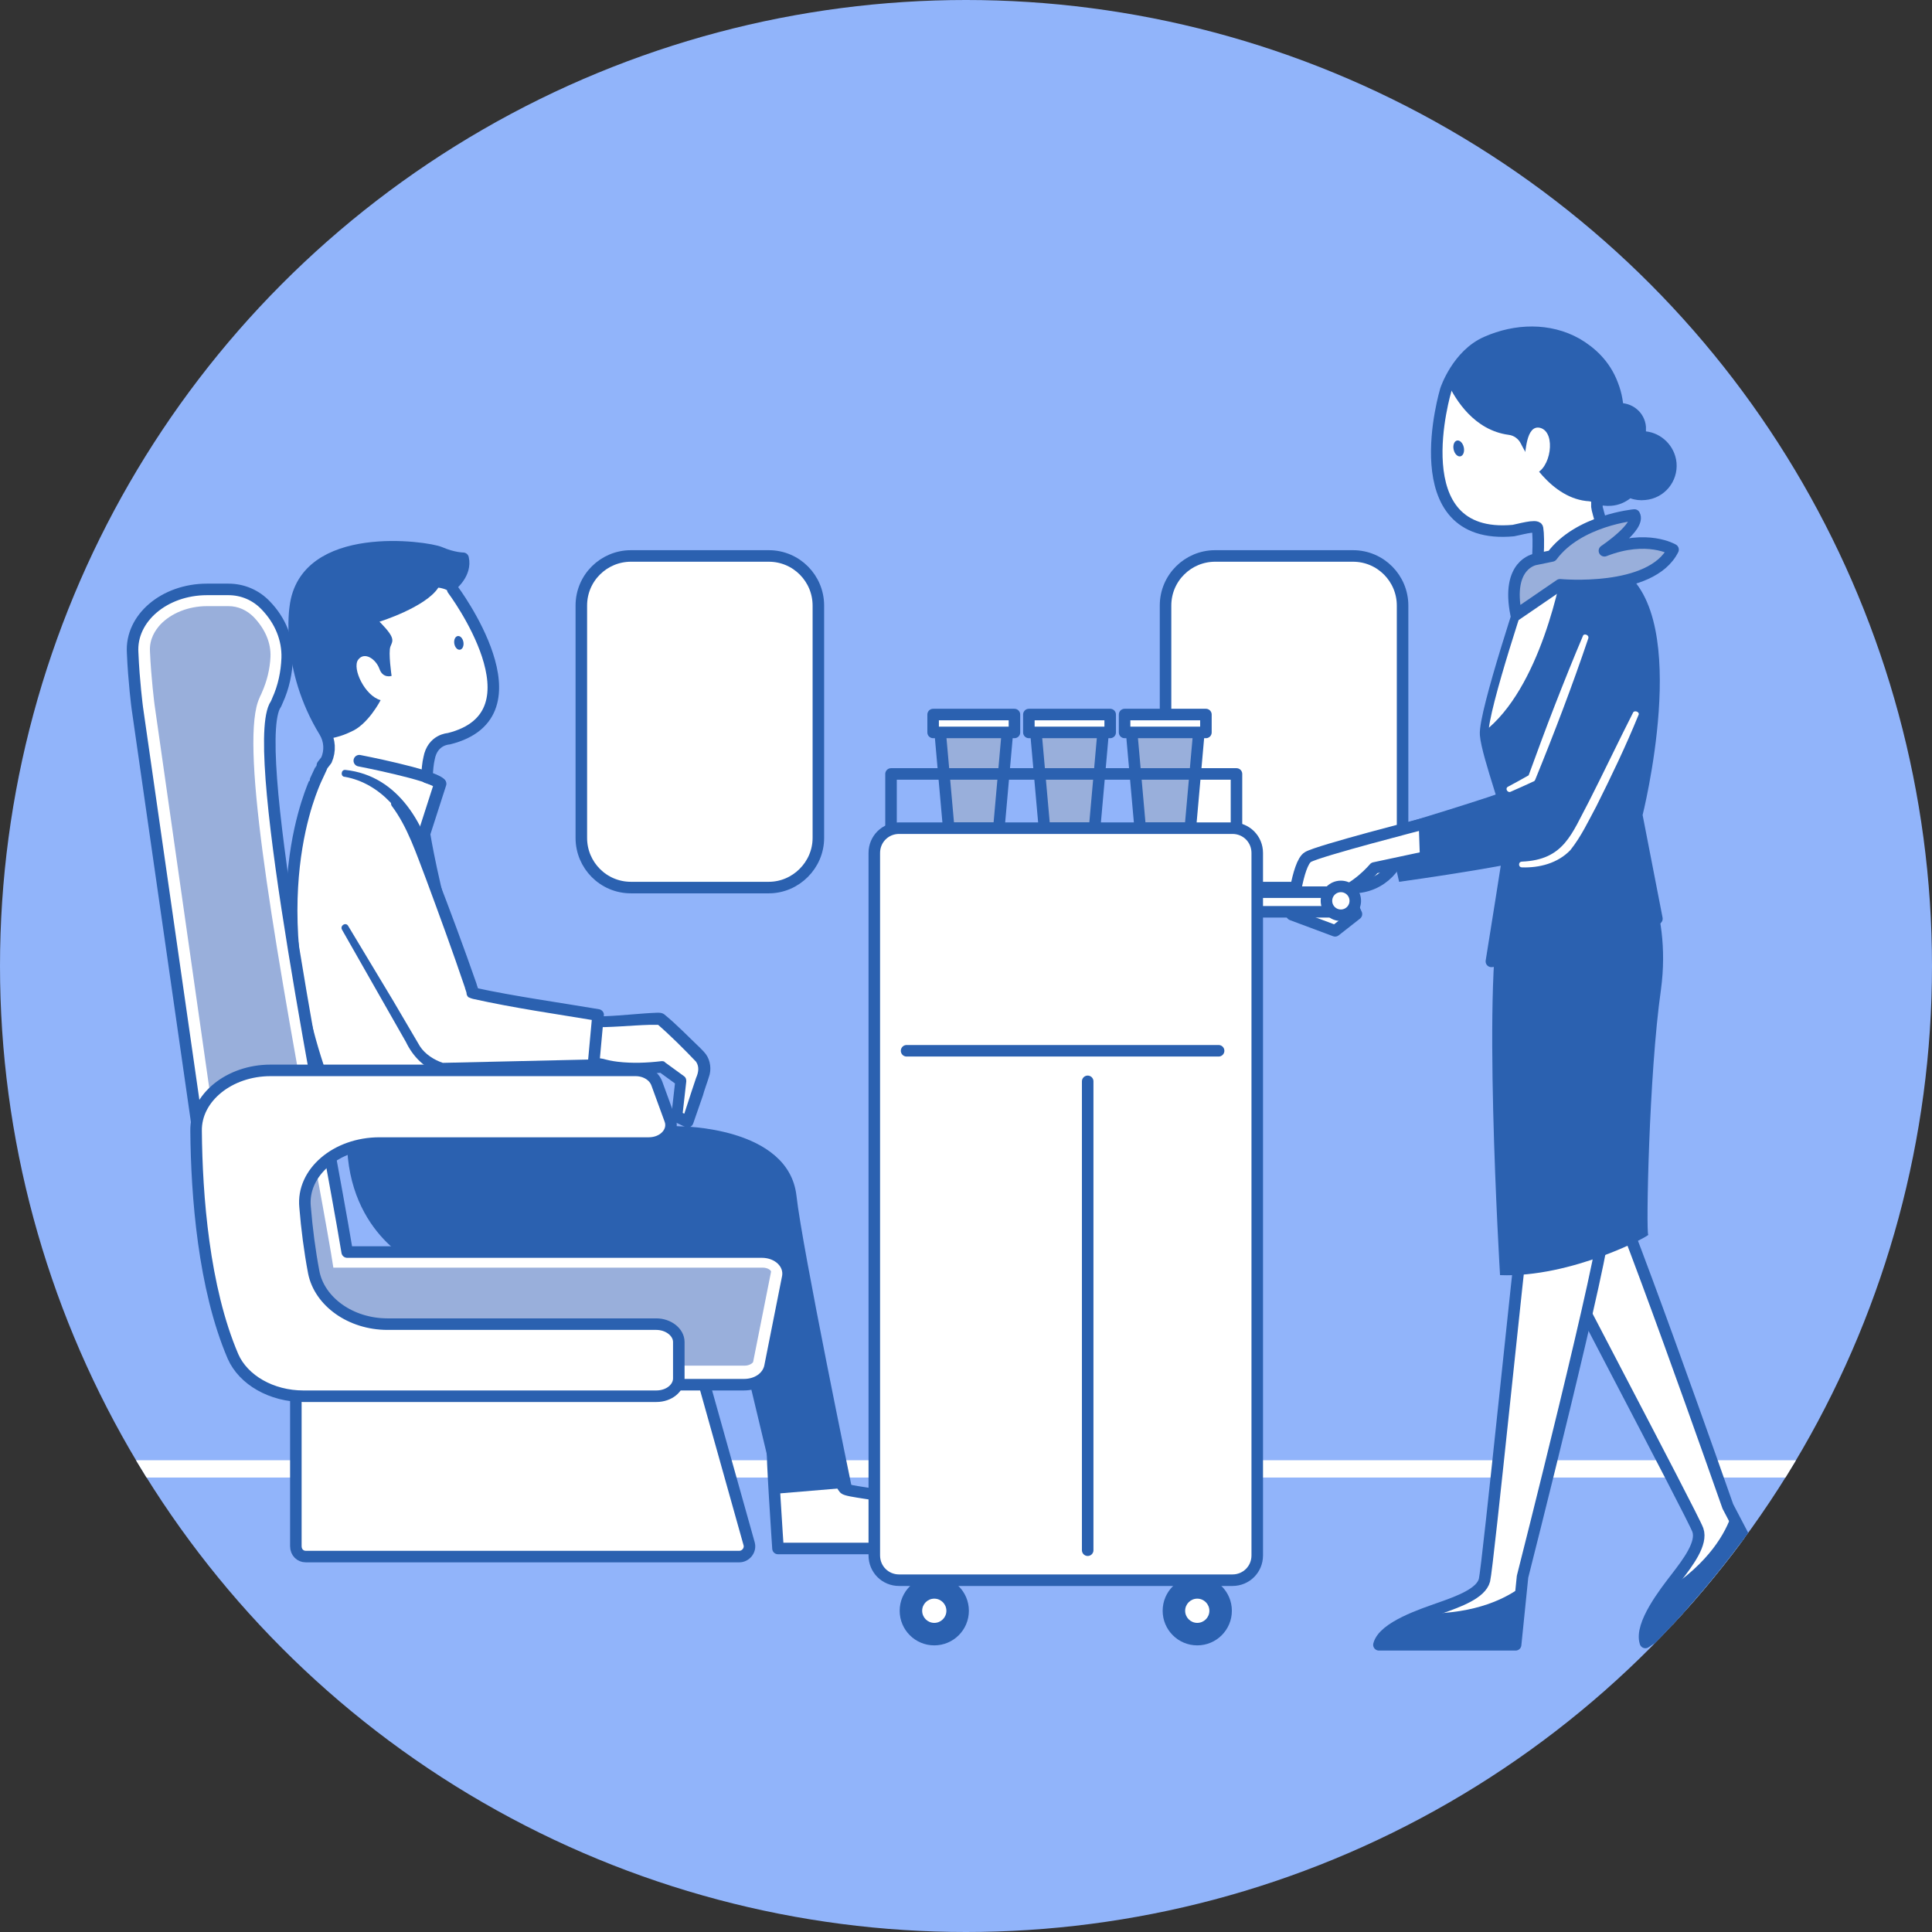 <?xml version="1.0" encoding="utf-8"?>
<!-- Generator: Adobe Illustrator 28.2.0, SVG Export Plug-In . SVG Version: 6.00 Build 0)  -->
<svg version="1.1" id="レイヤー_1" xmlns="http://www.w3.org/2000/svg" xmlns:xlink="http://www.w3.org/1999/xlink" x="0px"
	 y="0px" viewBox="0 0 335 335" enable-background="new 0 0 335 335" xml:space="preserve">
<rect x="0" y="0" width="335" height="335" fill="#333333" stroke="none"/>
<g>
	<defs>
		<circle id="SVGID_1_" cx="167.5" cy="167.5" r="167.5"/>
	</defs>
	<clipPath id="SVGID_00000055696830338089735780000005657093013161720741_">
		<use xlink:href="#SVGID_1_"  overflow="visible"/>
	</clipPath>
	<g clip-path="url(#SVGID_00000055696830338089735780000005657093013161720741_)">
		<rect x="-32.5" y="-32.5" fill="#91B4FA" width="400" height="400"/>
		<g>
			<path fill="none" stroke="#FFFFFF" stroke-width="3" stroke-linecap="round" stroke-linejoin="round" stroke-miterlimit="10" d="
				M-34.4,254.7c35.3,0,398.8,0,398.9,0"/>
			
				<path fill="#FFFFFF" stroke="#2B61B0" stroke-width="2" stroke-linecap="round" stroke-linejoin="round" stroke-miterlimit="10" d="
				M133.3,153.9h-23.9c-4.8,0-8.6-3.9-8.6-8.6V105c0-4.8,3.9-8.6,8.6-8.6h23.9c4.8,0,8.6,3.9,8.6,8.6v40.3
				C141.9,150,138,153.9,133.3,153.9z"/>
			
				<path fill="#FFFFFF" stroke="#2B61B0" stroke-width="2" stroke-linecap="round" stroke-linejoin="round" stroke-miterlimit="10" d="
				M234.6,153.9h-23.9c-4.8,0-8.6-3.9-8.6-8.6V105c0-4.8,3.9-8.6,8.6-8.6h23.9c4.8,0,8.6,3.9,8.6,8.6v40.3
				C243.2,150,239.4,153.9,234.6,153.9z"/>
			<g>
				
					<path fill="#FFFFFF" stroke="#2B61B0" stroke-width="2" stroke-linecap="round" stroke-linejoin="round" stroke-miterlimit="10" d="
					M142.4,249c0,0,3,8,4,9.1s21.3,1.3,20.1,10.4h-31.6c0,0-1.2-17.7-0.9-17.2S142.4,249,142.4,249z"/>
				<path fill="#2B61B0" d="M87.9,193.6l30,1.7c0,0,18.8,0,20.2,12c1,9.1,9.6,50.6,9.6,50.6l-13.1,1.1l-9.4-39.3l-53.6-0.9
					c0,0-12.9-6-11.3-24.3"/>
				<g>
					
						<path fill="#FFFFFF" stroke="#2B61B0" stroke-width="2" stroke-linecap="round" stroke-linejoin="round" stroke-miterlimit="10" d="
						M55.9,132.7c0,0.1-1.4,3-1.4,3.1c-1.1,2.7-10.7,25.4,4.9,60l33.8-7.6c-13.3-4.7-19.6-43.6-19.6-43.6l2.8-8.7
						c-0.4-0.3-1.2-0.7-2.4-1.1c0.1-1.3,0.2-2.5,0.4-3.3c0.6-3.3,3.4-3.4,3.4-3.4c17-4.2,0.7-25.9,0.7-25.9s0-0.3-0.1-0.8
						c0,0,2.5-2,1.9-4.6c0,0-1.7,0-4-1s-23.5-4-25.1,9.5c0,0-1.7,10.5,5.1,21.6c0.9,1.5,1,3.3,0.3,4.9L55.9,132.7z"/>
					
						<ellipse transform="matrix(0.987 -0.162 0.162 0.987 -16.965 14.302)" fill="#2B61B0" cx="79.5" cy="111.5" rx="0.8" ry="1.2"/>
					<path fill="#2B61B0" d="M66,121.4c-2.7-0.7-5-5.5-3.9-7s3.1-0.1,3.7,1.6s2.1,1.2,2.1,1.2s-0.6-4.1-0.2-5.1s0.9-1.4-1.6-4
						c-0.1-0.1-0.2-0.2-0.3-0.3c0,0,8-2.5,10.2-5.9c0,0,2.6,0.1,3.9,2.9c0.1,0.3,0.3,0.4,0.5,0.5c-1.1-1.8-2-3-2-3s0-0.3-0.1-0.8
						c0,0,2.5-2,1.9-4.6c0,0-1.7,0-4-1s-23.5-4-25.1,9.5c0,0-1.7,10.5,5.1,21.6c0.2,0.3,0.4,0.7,0.5,1.1c2.2-0.2,4.1-1.2,4.1-1.2
						C63.8,125.7,66,121.4,66,121.4z"/>
					<g>
						<path fill="#2B61B0" d="M59.9,133.5c9.3,1,14,9.7,15.8,17.9c1.3,4.7,2.6,9.5,3.7,14.3c0.2,0.8-1,1.1-1.2,0.3
							c-1-3.1-2-6.2-3-9.4c-1-3.1-1.8-6.3-2.8-9.4c-1.9-5.9-6.4-11.4-12.6-12.5C59,134.7,59.1,133.4,59.9,133.5L59.9,133.5z"/>
					</g>
				</g>
				<g>
					<path fill="#FFFFFF" d="M98.8,183.3l5.6,1c0,0,3.3,1.4,10.4,0.6l3.3,2.4l-0.7,6.2l1.9,0.9l2.7-8.1c0.4-1.2,0.1-2.5-0.8-3.4
						c-2.3-2.2-6.4-6.3-6.7-6.3c-1-0.2-9.5,0.6-12.2,0.5S98.8,183.3,98.8,183.3z"/>
					<path fill="#2B61B0" d="M99.3,182.9c1.9,0.2,3.6,0.4,5.3,0.7c0.7,0.2,1.6,0.4,2.5,0.5c2.5,0.3,5.1,0.2,7.6-0.1
						c0.2,0,0.5,0,0.6,0.2l3.3,2.4c0.3,0.2,0.4,0.5,0.4,0.9l-0.7,6.2l-0.5-1l1.9,0.9l-1.4,0.6l1.6-4.9l0.8-2.4
						c0.4-0.9,0.6-1.9,0-2.8c-2.1-2.2-4.5-4.6-6.7-6.5c0,0,0.1,0.1,0.2,0.1s0,0,0.1,0c-0.5,0-1,0-1.6,0c-3.4,0.1-6.9,0.5-10.4,0.4
						c-0.4,0-0.5,0-0.7,0.2c-0.9,0.6-1.3,1.8-1.6,2.9c-0.2,0.7-0.4,1.6-0.6,2.3l0,0l0,0C99.5,183.3,99.4,183,99.3,182.9L99.3,182.9z
						 M98.3,183.7c-0.1-0.2-0.1-0.5-0.1-0.6c0-0.3,0.1-0.9,0.2-1.2c0.5-2,1-4.6,3.2-5.5c1.1-0.2,2.2-0.1,3.4-0.2
						c2.9-0.1,6.1-0.5,9-0.6c0.4,0,0.8,0,1.2,0.3c2.2,1.8,4.2,3.9,6.2,5.8c0.3,0.3,0.7,0.7,1,1.1c0.8,1.1,1,2.7,0.5,4
						c-0.1,0.4-0.9,2.6-1,3.1l-1.7,4.9c-0.2,0.6-0.8,0.8-1.4,0.6l-1.9-0.9c-0.4-0.2-0.6-0.6-0.5-1l0.7-6.2l0.4,0.9l-3.3-2.4l0.6,0.2
						c-3.6,0.3-7.3,0.4-10.8-0.8C103,184.8,100,184.1,98.3,183.7L98.3,183.7z"/>
				</g>
				<g>
					<path fill="#FFFFFF" d="M68.5,139.1c0,0,2.3,2.5,4.7,8.7c2.4,6.2,8.9,23.7,8.8,24.2s21.8,3.9,21.8,3.9l-0.8,8.7L76.7,185
						c0,0-3.2-1.1-4.6-3.6c-1.6-2.9-12.1-20.7-12.1-20.7"/>
					<path fill="#2B61B0" d="M69,138.7c3.2,3.9,4.9,8.6,6.7,13.1c2.4,6.2,4.7,12.4,6.9,18.7c0.1,0.5,0.5,1.2,0.4,1.7
						c0,0.1,0-0.1,0-0.2c0-0.2-0.1-0.3-0.2-0.5c-0.2-0.2-0.1-0.1-0.2-0.2c-0.2-0.1-0.1,0-0.1,0c7,1.5,14.3,2.5,21.4,3.7
						c0.5,0.1,0.9,0.6,0.8,1.1l-0.8,8.7c0,0.5-0.5,0.9-1,0.9l-26.4,0.4c-2.8-0.7-4.9-2.9-6.1-5.4l-3.7-6.5l-7.4-13
						c-0.4-0.7,0.7-1.4,1.1-0.6l7.7,12.8c0.7,1.2,4.1,7,4.7,8c0.9,1.4,2.5,2.4,4,2.9h-0.3l26.4-0.6l-1,0.9l0.8-8.7l0.8,1.1
						c-7.2-1.2-14.3-2.2-21.5-3.8c-0.3-0.1-0.4-0.1-0.8-0.3c-0.1-0.1-0.3-0.4-0.3-0.6c0-0.2,0-0.3,0-0.3c0,0.1,0,0.2,0,0.2
						c0-0.1-0.3-0.9-0.3-1c-2.1-6.2-4.4-12.5-6.7-18.7c-1.7-4.4-3.2-9.1-6-12.8C67.5,138.9,68.4,138,69,138.7L69,138.7z"/>
				</g>
				<g>
					<g>
						
							<path fill="#FFFFFF" stroke="#2B61B0" stroke-width="2" stroke-linecap="round" stroke-linejoin="round" stroke-miterlimit="10" d="
							M53,269.9h75.2c1.1,0,2-1.1,1.7-2.2l-8.5-30.3H51.3v30.7C51.3,269.2,52.1,269.9,53,269.9z"/>
						
							<path fill="#FFFFFF" stroke="#2B61B0" stroke-width="2" stroke-linecap="round" stroke-linejoin="round" stroke-miterlimit="10" d="
							M35.9,102.2h3.7c2.5,0,4.8,1,6.5,2.8c2.5,2.6,3.8,5.8,3.7,9.1c-0.1,2.5-0.6,5-1.7,7.4c-0.1,0.3-0.3,0.7-0.5,1
							c-4.2,8.8,8.9,72.2,12.6,94.6h71.9c2.8,0,4.9,2,4.5,4.3l-3.1,15.6c-0.4,1.8-2.2,3.1-4.5,3.1H48.8l0.7-14.3
							c-5.3,1.8-10.4,3.5-10.4,3.5L23.8,122.7c0,0-0.6-4.6-0.8-9.5C22.6,107.2,28.5,102.2,35.9,102.2z"/>
						<path fill="#99AFDB" d="M51.9,236.9l0.7-15.6l-4.2,1.5c-2.5,0.9-5,1.7-6.9,2.4l-14.7-103c0,0-0.6-4.6-0.8-9.3
							c-0.1-2.1,0.9-3.6,1.8-4.6c1.9-2,4.9-3.2,8.1-3.2h3.7c1.7,0,3.2,0.7,4.4,1.9c2,2.1,3,4.5,2.9,6.9c-0.1,2.1-0.6,4.2-1.5,6.2
							c-0.1,0.3-0.3,0.6-0.4,0.9c-3.4,7.2,1.8,38,9,77.4c1.4,7.6,2.6,14.2,3.4,18.9l0.4,2.5h74.4c1,0,1.5,0.5,1.5,0.7l-3.1,15.6
							c0,0.2-0.6,0.7-1.5,0.7H51.9V236.9z"/>
						
							<path fill="#FFFFFF" stroke="#2B61B0" stroke-width="2" stroke-linecap="round" stroke-linejoin="round" stroke-miterlimit="10" d="
							M46.9,185.6h63.3c1.7,0,3.2,0.9,3.7,2.3l2.3,6.3c0.7,2-1.1,4-3.7,4H65.8c-7.5,0-13.5,5.1-12.9,11.1c0.3,3.7,0.8,7.6,1.5,11.3
							c1,5.1,6.4,9,12.8,9h46.6c2.1,0,3.9,1.4,3.9,3.1v6.3c0,1.7-1.7,3.1-3.9,3.1H52.6c-5.5,0-10.4-2.8-12.2-6.9
							c-5.1-11.9-6.3-27.9-6.4-39.1C33.9,190.3,39.8,185.6,46.9,185.6z"/>
					</g>
				</g>
				
					<path fill="none" stroke="#2B61B0" stroke-width="2" stroke-linecap="round" stroke-linejoin="round" stroke-miterlimit="10" d="
					M62.3,131.9c0,0,12.4,2.4,14,3.9l-2.8,8.7"/>
			</g>
			<g>
				<g>
					<g>
						
							<polygon fill="#99AFDB" stroke="#2B61B0" stroke-width="2" stroke-linecap="round" stroke-linejoin="round" stroke-miterlimit="10" points="
							173.2,143.6 164.5,143.6 162.9,125.6 174.8,125.6 						"/>
						
							<rect x="161.8" y="123.9" fill="#FFFFFF" stroke="#2B61B0" stroke-width="2" stroke-linecap="round" stroke-linejoin="round" stroke-miterlimit="10" width="14.1" height="3.1"/>
					</g>
					<g>
						
							<polygon fill="#99AFDB" stroke="#2B61B0" stroke-width="2" stroke-linecap="round" stroke-linejoin="round" stroke-miterlimit="10" points="
							189.8,143.6 181.1,143.6 179.5,125.6 191.4,125.6 						"/>
						
							<rect x="178.4" y="123.9" fill="#FFFFFF" stroke="#2B61B0" stroke-width="2" stroke-linecap="round" stroke-linejoin="round" stroke-miterlimit="10" width="14.1" height="3.1"/>
					</g>
					<g>
						
							<polygon fill="#99AFDB" stroke="#2B61B0" stroke-width="2" stroke-linecap="round" stroke-linejoin="round" stroke-miterlimit="10" points="
							206.4,143.6 197.7,143.6 196.1,125.6 208,125.6 						"/>
						
							<rect x="195" y="123.9" fill="#FFFFFF" stroke="#2B61B0" stroke-width="2" stroke-linecap="round" stroke-linejoin="round" stroke-miterlimit="10" width="14.1" height="3.1"/>
					</g>
				</g>
				<g>
					
						<path fill="#2B61B0" stroke="#2B61B0" stroke-width="2" stroke-linecap="round" stroke-linejoin="round" stroke-miterlimit="10" d="
						M265,100.8c0,0-7.7,22.9-7.4,26.6c0.3,3.7,4.7,15.2,4.5,17c-0.2,1.8-3.5,22.3-3.5,22.3s24.1-2.3,28.7-7.4l-3.5-18
						c0,0,8.6-34-3.3-41.8C268.5,91.6,265,100.8,265,100.8z"/>
					<path fill="#FFFFFF" stroke="#2B61B0" stroke-linecap="round" stroke-linejoin="round" stroke-miterlimit="10" d="M271.9,96.3
						c-5.2,0-6.9,4.5-6.9,4.5s-7.6,22.4-7.4,26.5C267.6,119.6,271.2,100.3,271.9,96.3z"/>
					<g>
						<g>
							
								<path fill="#FFFFFF" stroke="#2B61B0" stroke-width="2" stroke-linecap="round" stroke-linejoin="round" stroke-miterlimit="10" d="
								M266,103.4c0.7-4.7,0.9-10,0.6-11.8c-0.1-0.7-3.5,0.3-4.2,0.4c-19.6,1.8-11.7-24.4-11.7-24.4s2-6.1,7.1-8.3
								c5-2.2,10.8-2.4,15.6,0.3c2.4,1.4,4.9,3.6,6.2,7.1c1.3,3.3,1.2,6.9,0,10.2c-1.1,3-2.8,7-2.7,11c0,0.4,1.9,6.8,1.9,6.8
								L266,103.4z"/>
							<path fill="#2B61B0" d="M273.4,59.6c-4.8-2.8-10.5-2.6-15.6-0.3c-3.8,1.7-5.9,5.5-6.7,7.3c1.3,2.7,4.5,8,10.5,8.8
								c0.9,0.1,1.7,0.7,2.1,1.5c1.6,3.2,6.2,10.6,13.2,10c0.2-3.6,1.7-7.3,2.7-10c1.2-3.3,1.3-7,0-10.2
								C278.3,63.2,275.9,61,273.4,59.6z"/>
							<path fill="#FFFFFF" d="M263.2,78c0,0,0.8,1.5,1.1,1.2c0.3-0.3,0.2-5.7,2.8-5c2.8,0.8,1.8,7.3-1.1,8s-3.6,0-3.6,0"/>
							
								<ellipse transform="matrix(0.978 -0.211 0.211 0.978 -10.72 55.01)" fill="#2B61B0" cx="252.8" cy="77.8" rx="0.9" ry="1.4"/>
						</g>
					</g>
					<g>
						
							<path fill="#FFFFFF" stroke="#2B61B0" stroke-width="2" stroke-linecap="round" stroke-linejoin="round" stroke-miterlimit="10" d="
							M266.4,211c0.5,1.6,27.2,52,28,54.3s-1.7,5.6-3.7,8.2s-6.4,8.2-5.4,11.3l19.8-13.1l-5.5-10.5c0,0-19.9-56.8-22-58.7
							C275.5,200.5,266.4,211,266.4,211z"/>
						<path fill="#2B61B0" d="M300.3,262.5c-1.1,3.3-3.9,8.4-11.4,13.3c-2.1,2.8-4.4,6.6-3.6,9l19.8-13.1L300.3,262.5z"/>
					</g>
					<g>
						
							<path fill="#FFFFFF" stroke="#2B61B0" stroke-width="2" stroke-linecap="round" stroke-linejoin="round" stroke-miterlimit="10" d="
							M264.1,213.3c-0.4,1.7-6.1,58.3-6.7,60.7c-0.6,2.3-4.5,3.7-7.6,4.8c-3.1,1.1-9.9,3.3-10.7,6.4h23.7l1.2-11.8
							c0,0,14.8-58.3,14.1-61.1S264.1,213.3,264.1,213.3z"/>
						<path fill="#2B61B0" d="M264,275c-2.8,2.1-7.9,4.8-16.9,4.8c-3.3,1.2-7.4,3.1-8,5.5h23.7L264,275z"/>
					</g>
					<path fill="#2B61B0" d="M285.4,74.8c0-0.3,0-0.5,0-0.8c-0.2-2.5-2.4-4.3-4.9-4.1c-2.5,0.2-4.3,2.4-4.1,4.9
						c0,0.2,0.1,0.3,0.1,0.5c-2.6,1-4.4,3.7-4.1,6.6c0.3,3.5,3.5,6.1,7,5.8c1.3-0.1,2.4-0.6,3.3-1.3c0.8,0.3,1.7,0.4,2.6,0.3
						c3.3-0.3,5.7-3.2,5.4-6.5C290.4,77.3,288.1,75.1,285.4,74.8z"/>
					
						<path fill="#99AFDB" stroke="#2B61B0" stroke-width="2" stroke-linecap="round" stroke-linejoin="round" stroke-miterlimit="10" d="
						M266.2,97c0,0-5.1,0.8-3.3,9.6l7.6-5.2c0,0,15.8,1.5,19.6-6.1c0,0-4.5-2.7-11.9,0.2c0,0,6.3-4.2,5.2-6.2c0,0-9.7,0.9-14.3,7.1
						L266.2,97z"/>
					<path fill="#2B61B0" d="M272,107.1c-0.6,1-9.8,29.2-10.4,29.8s-21.1,6.8-21.1,6.8l2.1,9.2c0,0,26.3-3.6,27.9-5.5
						c1.7-1.9,9.6-22.1,9.6-22.1L272,107.1z"/>
					<g>
						<path fill="#FFFFFF" d="M275.4,110.7c-2.8,8.3-5.9,16.4-9.2,24.5c-0.1,0.2-0.2,0.3-0.3,0.3c-1.3,0.6-2.6,1.2-4,1.8
							c-0.5,0.2-1-0.6-0.4-0.9c1.3-0.7,2.6-1.4,3.8-2.1l-0.3,0.3c1.5-4.1,3-8.2,4.6-12.3c1.6-4.1,3.2-8.1,4.9-12.1
							C274.7,109.8,275.6,110.1,275.4,110.7L275.4,110.7z"/>
					</g>
					<g>
						<path fill="#FFFFFF" d="M284.1,124c-2.2,5.4-4.7,10.6-7.3,15.8c-1.4,2.6-2.6,5.2-4.5,7.6c-2.2,2.3-5.4,3.1-8.4,3
							c-0.3,0-0.5-0.2-0.5-0.5s0.2-0.5,0.5-0.5c7.3-0.3,8.6-4.8,11.6-10.4c2.3-4.5,5.4-11,7.7-15.5
							C283.5,123.1,284.4,123.5,284.1,124L284.1,124z"/>
					</g>
					<path fill="#2B61B0" d="M283.3,147.7l-22.8,9.3c-3.7,9.5-0.4,64.1-0.4,64.1c12.4,0.5,26.1-6.9,25.7-7
						c-0.4-0.2,0.1-27.8,2.2-42.5C290,156.8,283.3,147.7,283.3,147.7z"/>
					
						<path fill="#FFFFFF" stroke="#2B61B0" stroke-width="2" stroke-linecap="round" stroke-linejoin="round" stroke-miterlimit="10" d="
						M247.2,148.6l-8.9,1.9c0,0-3.2,3.9-7.2,4.8l-0.5,1.9l3.8-0.5l0.8,1.8l-3.7,2.9l-7.5-2.8c0,0,0.9-8.9,2.8-10
						c1.9-1.1,20.2-5.8,20.2-5.8L247.2,148.6z"/>
					
						<path fill="#FFFFFF" stroke="#2B61B0" stroke-width="2" stroke-linecap="round" stroke-linejoin="round" stroke-miterlimit="10" d="
						M230.5,158.1h-13.6c-0.9,0-1.7-0.8-1.7-1.7l0,0c0-0.9,0.8-1.7,1.7-1.7h13.6c0.9,0,1.7,0.8,1.7,1.7l0,0
						C232.2,157.3,231.4,158.1,230.5,158.1z"/>
					
						<circle fill="#FFFFFF" stroke="#2B61B0" stroke-width="2" stroke-linecap="round" stroke-linejoin="round" stroke-miterlimit="10" cx="232.5" cy="156.2" r="2.5"/>
				</g>
				<g>
					<g>
						
							<rect x="154.5" y="134.2" fill="none" stroke="#2B61B0" stroke-width="2" stroke-linecap="round" stroke-linejoin="round" stroke-miterlimit="10" width="59.9" height="16.1"/>
						
							<path fill="#FFFFFF" stroke="#2B61B0" stroke-width="2" stroke-linecap="round" stroke-linejoin="round" stroke-miterlimit="10" d="
							M213.7,274h-57.8c-2.4,0-4.3-1.9-4.3-4.3V147.9c0-2.4,1.9-4.3,4.3-4.3h57.8c2.4,0,4.3,1.9,4.3,4.3v121.8
							C218,272.1,216.1,274,213.7,274z"/>
						
							<path fill="none" stroke="#2B61B0" stroke-width="2" stroke-linecap="round" stroke-linejoin="round" stroke-miterlimit="10" d="
							M157.2,182.2c6.4,0,54,0,54.1,0"/>
						
							<line fill="none" stroke="#2B61B0" stroke-width="2" stroke-linecap="round" stroke-linejoin="round" stroke-miterlimit="10" x1="188.6" y1="187.5" x2="188.6" y2="268.8"/>
					</g>
					<g>
						<g>
							<circle fill="#2B61B0" cx="162" cy="279.3" r="6"/>
							<circle fill="#FFFFFF" cx="162" cy="279.3" r="2.1"/>
						</g>
						<g>
							<circle fill="#2B61B0" cx="207.6" cy="279.3" r="6"/>
							<circle fill="#FFFFFF" cx="207.6" cy="279.3" r="2.1"/>
						</g>
					</g>
				</g>
			</g>
		</g>
	</g>
</g>
</svg>
